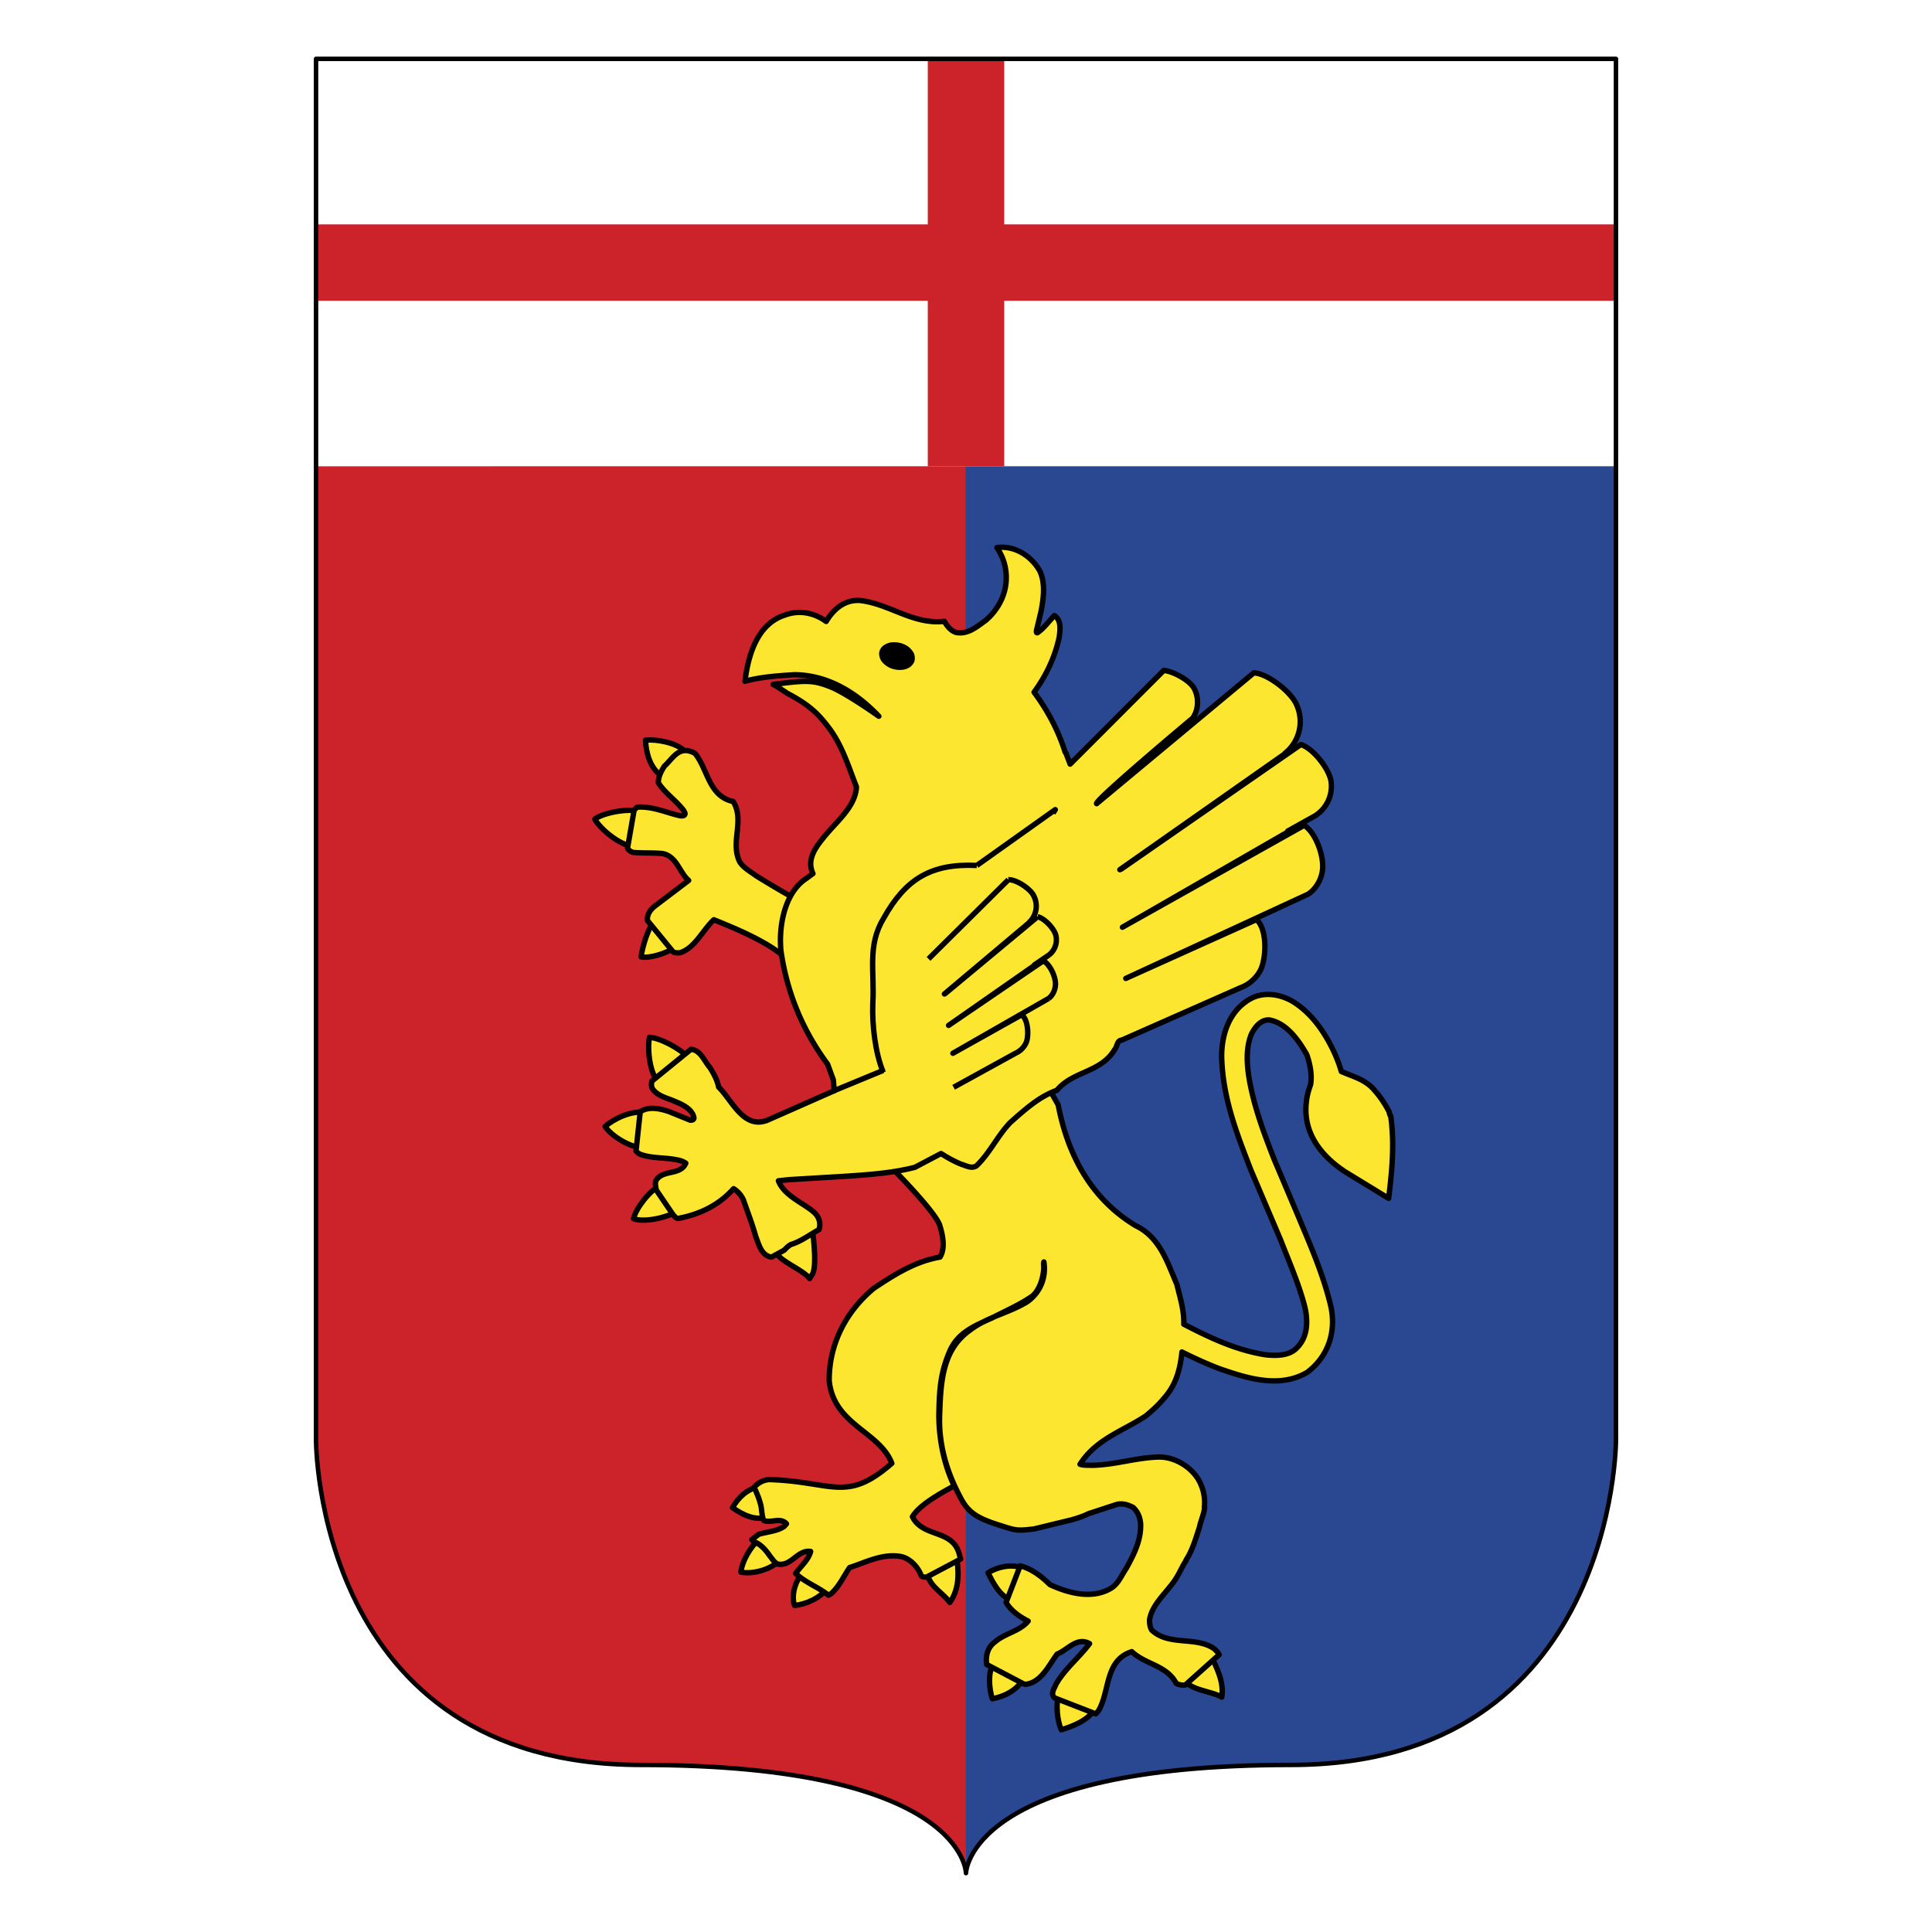 <svg xmlns="http://www.w3.org/2000/svg" width="2500" height="2500" viewBox="0 0 192.756 192.756"><path fill-rule="evenodd" clip-rule="evenodd" fill="#fff" d="M0 0h192.756v192.756H0V0z"/><path d="M31.531 5.873h129.693v137.823s0 32.391-32.424 32.391c-32.239 0-32.423 10.799-32.423 10.799s-.081-10.799-32.423-10.799c-32.502 0-32.423-32.391-32.423-32.391V5.873z" fill-rule="evenodd" clip-rule="evenodd" fill="#cc2229"/><path d="M96.335 5.873h64.889v137.823s0 32.391-32.424 32.391c-32.239 0-32.423 10.799-32.423 10.799L96.335 5.873z" fill-rule="evenodd" clip-rule="evenodd" fill="#294891"/><path fill-rule="evenodd" clip-rule="evenodd" fill="#fff" d="M31.531 6.009l129.694-.136-.014 40.648H31.531V6.009z"/><path d="M75.744 148.326c.279 1.004.583 2 .844 3.018-1.271.408-2.472-.203-3.509-.924.586-1.045 1.517-1.889 2.665-2.094zM77.704 155.758c-.899.867-2.619 1.318-3.779 1.1.091-1.072.946-2.52 1.809-3.299l1.97 2.199zM101.914 156.414l-1.047 3.229c-1.129-.414-1.816-1.771-2.289-2.727.901-.572 2.283-.896 3.336-.502zM82.605 158.416c-.753.984-2.109 1.639-3.326 1.756-.111-.211-.127-.535-.133-.812.008-.895.353-1.709.901-2.428l2.558 1.484zM95.504 155.812c.189 1.461.093 2.898-.742 4.068-.635-.924-1.897-1.527-2.168-2.645l2.699-1.43.211.007zM102.088 167.551c-.684 1.113-1.887 1.713-3.084 1.936-.332-1.061-.432-2.527.061-3.445l3.023 1.509zM121.891 169.326c-1.041-.631-3.08-.639-3.822-1.793l.617-.506 2.062-1.891c.637 1.116 1.41 2.8 1.143 4.19zM109.193 170.545c-.625 1.104-2.215 1.707-3.309 2.035-.396-.877-.582-2.607-.24-3.498l3.549 1.463zM68.905 105.766c-.766.688-2.432 1.48-3.223 2.172-.876-.854-1.111-3.295-.885-4.447 1.154.071 3.369 1.296 4.108 2.275zM64.18 110.982c-.027 1.018.02 2.49-.062 3.539-1.229-.029-3.092-1.154-3.744-2.125.845-.777 2.602-1.585 3.806-1.414zM67.708 120.779c-1.093.691-3.406 1.225-4.503.809.253-1.051 1.604-2.814 2.642-3.281.551.877 1.336 1.556 1.861 2.472zM81.083 127.084l-.315.484c-.637-.941-3.284-1.787-3.509-2.943l3.736-2.342c-.001 0 .584 3.717.088 4.801zM68.214 74.86l-2.428 2.383c-.94-.738-1.359-2.232-1.376-3.401 1.115-.104 2.998.251 3.804 1.018zM63.815 80.949l-.721 3.472c-1.229-.083-3.195-1.691-3.751-2.696.892-.663 3.31-1.087 4.472-.776zM67.301 94.53c-.734.557-2.458 1.112-3.33.942.069-.899.75-3.112 1.438-3.782l1.892 2.84z" fill-rule="evenodd" clip-rule="evenodd" fill="#fde62f" stroke="#000" stroke-width=".538" stroke-linejoin="round" stroke-miterlimit="2.613"/><path d="M132.49 103.777c.557.988 1.016 2.02 1.334 3.125 1.148.51 2.426.791 3.324 1.891.594.662 1.059 1.385 1.459 2.15-.023.156.082.172.076.314l.068.08c.404 2.848.113 5.584-.205 8.223l-4.324-2.641c-2.514-1.646-4.307-4.033-3.867-7.115.057-.553.221-1.072.402-1.588.168-.98-.061-2.107-.387-3.01-.787-1.385-1.988-3.127-3.717-3.445-.869-.064-1.477.746-1.811 1.439-.811 2.012-.236 4.635.293 6.715.535 1.98 1.25 3.865 1.982 5.74l2.33 5.5c1.219 2.92 2.5 5.795 3.275 8.943.662 2.627-.15 5.188-2.277 6.803-2.795 1.684-6.16.568-8.852-.373-1.244-.477-2.465-1.041-3.67-1.639-.17 1.66-.566 3.242-1.758 4.578-.566.695-1.203 1.264-1.852 1.801-2.244 1.494-4.938 2.285-6.559 4.822.35.123.797.084 1.205.104 2.297-.039 4.367-.768 6.674-.828 1.73-.016 3.609 1.211 4.221 2.846.277.641.389 1.477.303 2.191l.027.023c-.076.684-.387 1.295-.52 1.967-.322.971-.609 1.992-1.125 2.918-.082.113-.133.24-.217.354l.027.021c-.422.609-.666 1.277-1.08 1.893-.889 1.342-2.354 2.498-2.58 4.045 0 .357.045.73.223 1.016 1.725 1.594 4.291.605 6.154 1.803.244.189.434.4.572.641l-3.385 3.031c-.326.021-.635-.008-.902-.168-.967-1.812-3.035-1.854-4.434-3.16-2.688.857-2.174 3.91-3.297 5.857-.09.117-.188.256-.303.346l-4.098-1.588c-.451-.424-.016-.947.139-1.367.861-1.512 2.285-2.641 3.346-4.051-1.266-.703-2.189.635-3.238 1.047-.838 1.133-1.605 2.869-3.166 3.012l-.162-.035-3.697-1.943c-.125-.854.09-1.727.85-2.268 1.002-.863 2.42-1.025 3.285-2.061-.818-.408-1.746-1.055-2.199-1.867l1.406-3.646c1.098.275 2.1 1.014 2.965 1.873 1.824.846 4.266 1.525 6.182.311.697-.48.996-1.301 1.455-1.963.754-1.385 1.477-2.783 1.414-4.424-.057-.643-.283-1.195-.748-1.623-.51-.27-1.1-.457-1.689-.283l-2.768.908c-.49.252-1.066.432-1.625.598l-3.805.924c-1.621.184-1.723.191-3.334-.338-2.195-.678-3.18-1.238-3.934-2.662-1.329-2.434-2.244-5.199-2.154-8.262.119-3.154.164-6.576 3.069-8.6 1.706-1.299 3.883-1.699 5.686-2.812 1.293-.932 1.893-2.406 1.65-3.963l-.031.199c.115.977-.328 2.553-1.111 3.195-1.225.865-2.699 1.492-4.014 2.182-1.82.824-3.516 1.496-4.297 3.473-.91 2.148-.983 3.912-1.024 6.33.028 2.498.551 4.904 1.526 6.957-1.124.621-3.439 1.842-4.163 3.082 1.026 2.066 3.89 1.254 4.629 3.574l.18.65-3.429 1.814c-.207-.037-.525-.01-.557-.297-.329-.797-1.137-1.637-2.03-1.781-1.839-.295-3.444.598-5.058 1.107-.596.871-1.016 1.852-1.833 2.6l-.282.16c-1.119-.875-2.197-1.186-3.269-2.164.48-.713 1.263-1.312 1.494-2.201-1.33-.188-1.915 1.521-3.281 1.26-.345-.137-.532-.514-.772-.783-.381-.559-.921-1.225-1.605-1.436l-.205-.219.67-.525c.846-.266 1.817-.295 2.545-.789l.235-.268c-.595-.68-1.562-.029-2.273-.33-.225-.529-.161-1.207-.351-1.756-.147-.549-.376-1.059-.605-1.562.243-.262.727-.705 1.512-.762 6.353.197 7.681 2.354 12.228-1.621-1.209-3.178-5.78-3.812-6.245-8.213-.034-3.559 1.57-6.854 4.444-9.248 2.04-1.354 4.094-2.68 6.609-3.115.555-.91.269-2.211-.033-3.188-.544-1.572-5.83-6.85-7.136-8.031l5.824-.338c1.078.553 2.137 1.162 3.382 1.17 1.213-.166 1.904-1.43 2.643-2.35.754-1.051 1.418-2.273 2.471-3.074.998-.771 1.939-1.648 3.08-2.143l1.561 2.766c.932 4.871 3.189 9.312 7.727 12.053 2.434 1.16 3.164 3.678 4.113 5.85.305 1.291.73 2.561.693 3.98 2.572 1.34 5.184 2.566 8.035 3.031 1.049.143 2.432.156 3.213-.639 1.227-1.197 1.164-2.984.713-4.535-.609-2.184-1.51-4.211-2.314-6.291l-2.951-6.936c-1.381-3.582-2.838-7.207-2.92-11.389.008-2.156.734-4.414 2.725-5.621 1.557-.955 3.553-.496 4.92.555 1.322.97 2.255 2.251 2.96 3.487zM69.375 75.205c1.255 1.584 1.353 4.249 3.771 4.759 1.19 1.904-.329 4.063.665 6.04.372.584 1.063.948 1.612 1.362.841.53 3.5 2.128 4.381 2.538-1.586 2.165-1.408 3.396-.981 6.161-1.446-1.801-5.443-3.432-7.604-4.302-1.127 1.06-1.86 2.769-3.302 3.27a1.3 1.3 0 0 1-.744-.045l-2.569-3.139c-.088-.583.281-1.09.725-1.444l3.377-2.562c-.95-.848-1.17-2.368-2.578-2.683-.945-.09-1.939-.034-2.895-.104a.949.949 0 0 1-.629-.425l.664-3.816.297-.285c1.551-.104 2.865.538 4.28.858.137.013.349.037.449-.076.123-.147-.014-.307-.075-.437-.734-.989-1.893-1.75-2.538-2.784.001-.617.282-1.141.607-1.655.727-.648 1.266-1.743 2.394-1.527.246.057.481.13.693.296z" fill-rule="evenodd" clip-rule="evenodd" fill="#fde62f" stroke="#000" stroke-width=".538" stroke-linejoin="round" stroke-miterlimit="2.613"/><path d="M83.141 107.734l-.572-1.564c-2.434-3.291-4.031-7.021-4.649-11.26-.241-2.338.284-5.52 2.222-7.05l.966-.701c-.593-1.278.097-2.411.96-3.466 1.268-1.651 3.256-3.1 3.383-5.175-.794-2.031-1.424-4.145-2.749-5.896-1.082-1.427-1.959-2.296-4.156-3.454-.828-.542-1.007-.685-1.413-.884 3.253-.408 3.929-.472 5.731.243 1.56.618 4.816 2.933 4.816 2.933-2.317-2.452-5.183-4.117-8.416-4.143-1.667.108-3.402.223-4.938.653.31-2.522 1.188-5.728 3.997-6.608 1.427-.531 2.94-.22 4.101.64.742-1.242 1.862-2.184 3.356-2.093 2.938.311 5.3 2.433 8.445 2.083.251.471.687 1.006 1.246 1.123 1.161.169 2.012-.613 2.866-1.211 1.822-1.57 2.561-3.926 1.703-6.186a6.176 6.176 0 0 0-.576-1.083c1.754-.251 3.447.845 4.273 2.325.59 1.236.373 2.776.131 4.029l-.469 1.963c.012.066-.014.204.102.176.635-.431 1.135-1.128 1.688-1.712.729.442.584 1.47.486 2.175-.422 1.953-1.268 3.77-2.506 5.468 1.357 1.828 2.418 3.811 3.102 5.987l.066.056.432 1.133 9.336-9.343c.918.067 2.648.996 3.057 1.841.473.889.412 2.126-.176 2.923 0 0-9.814 8.213-9.576 8.525l15.682-13.05c1.367.053 3.707 1.888 4.256 3.151a4.062 4.062 0 0 1-.83 4.595l-.32.286.061-.005-16.531 11.609.143-.062 17.914-12.423c1.229.374 2.83 2.435 3.012 3.669.186 1.357-.404 2.648-1.539 3.412l-2.775 1.548.125.026-16.623 9.572 18.135-10.167c1.158.749 1.969 3.02 1.832 4.418-.107.939-.604 1.894-1.449 2.455l-18.182 8.402 13.037-5.869c.988.862.979 3.259.596 4.518-.258 1.002-1.201 1.922-2.146 2.258l-11.896 5.252c-.49.031-.43.654-.717.963-1.373 2.283-4.15 2.107-5.752 4.039-1.775.635-3.209 1.938-4.65 3.215-1.295 1.352-2.012 3.012-3.359 4.311-.483.338-1.049-.006-1.53-.148-.696-.279-1.365-.658-2.017-1.068l-2.605 1.373c-2.249.584-4.762.754-7.184.912l-5.361.32-1.075.117c.562 1.43 2.248 2.09 3.409 3.018.515.393.804.945.697 1.615l-.053.236c-.924.5-1.761 1.16-2.782 1.477-.267.127-.48.355-.701.578l-1.259.689c-1.032-.162-1.251-1.264-1.573-2.055-.345-1.258-.813-2.449-1.234-3.662a2.612 2.612 0 0 0-.973-1.111c-1.478 1.65-3.348 2.541-5.464 2.955-.241.064-.417-.191-.559-.334l-1.685-2.477c-.06-.334-.19-.771.031-1.062.734-.988 2.369-.404 2.904-1.621-.369-.275-.825-.328-1.269-.406-1.094-.164-2.253-.1-3.274-.49a1.08 1.08 0 0 1-.423-.332l.422-3.906c.844-.578 2.008-.311 2.872-.018l2.097.852c.162.018.369-.014.389-.205-.136-.926-1.232-1.391-1.986-1.699-.75-.33-1.66-.496-2.169-1.252-.107-.232-.1-.496-.04-.736l3.902-3.176c.971.094 1.318 1.18 1.886 1.82.38.607.725 1.23.875 1.955 1.334 1.295 2.475 4.25 4.876 3.295l6.656-2.936-.093-1.088z" fill-rule="evenodd" clip-rule="evenodd" fill="#fde62f" stroke="#000" stroke-width=".538" stroke-linejoin="round" stroke-miterlimit="2.613"/><path d="M105.064 81.125l.221-.348-7.83 5.569m0 0c-4.579-.218-7.109 1.365-9.282 5.245-1.671 2.74-.905 5.302-1.092 8.511-.083 2.219.246 4.947 1.045 6.896" fill="none" stroke="#000" stroke-width=".538" stroke-linejoin="round" stroke-miterlimit="2.613"/><path d="M90.925 65.264c-.41-.729-1.235-1.001-2.041-.906-.368.094-.789.285-.888.706-.058.251.027.521.15.726.391.526.992.776 1.609.784.481.001.95-.145 1.182-.584.112-.22.081-.5-.012-.726z" fill-rule="evenodd" clip-rule="evenodd" stroke="#000" stroke-width=".538" stroke-linejoin="round" stroke-miterlimit="2.613"/><path d="M92.641 95.669l7.966-7.9m0 0c.752-.037 2.123.856 2.484 1.522a2.233 2.233 0 0 1-.236 2.557m0 0l-.162.173.033-.006-8.5 7.153.076-.041 9.22-7.665m-.001 0c.689.146 1.666 1.2 1.824 1.867a1.922 1.922 0 0 1-.678 1.943m.001-.001l-1.447.981.07.009-8.649 6.041 9.45-6.44m0 0c.668.356 1.223 1.56 1.215 2.333-.014.521-.24 1.068-.676 1.414m0 0l-9.559 5.475 6.862-3.84m0 0c.582.426.691 1.74.543 2.447-.094.561-.566 1.111-1.068 1.34m-.001 0l-6.266 3.447m-7.03-1.683l-5.024 2.076" fill="none" stroke="#000" stroke-width=".538" stroke-linejoin="round" stroke-miterlimit="2.613"/><path fill="#cc2229" d="M100.193 5.873v16.513h61.032v7.621h-61.032v16.514h-7.629V30.007H31.531v-7.621h61.033V5.873h7.629z"/><path d="M161.225 143.695V5.873H31.531v137.823s-.079 32.391 32.423 32.391c32.343 0 32.423 10.799 32.423 10.799s.184-10.799 32.423-10.799c32.425-.001 32.425-32.392 32.425-32.392z" fill="none" stroke="#000" stroke-width=".448" stroke-linecap="round" stroke-linejoin="round" stroke-miterlimit="2.613"/></svg>